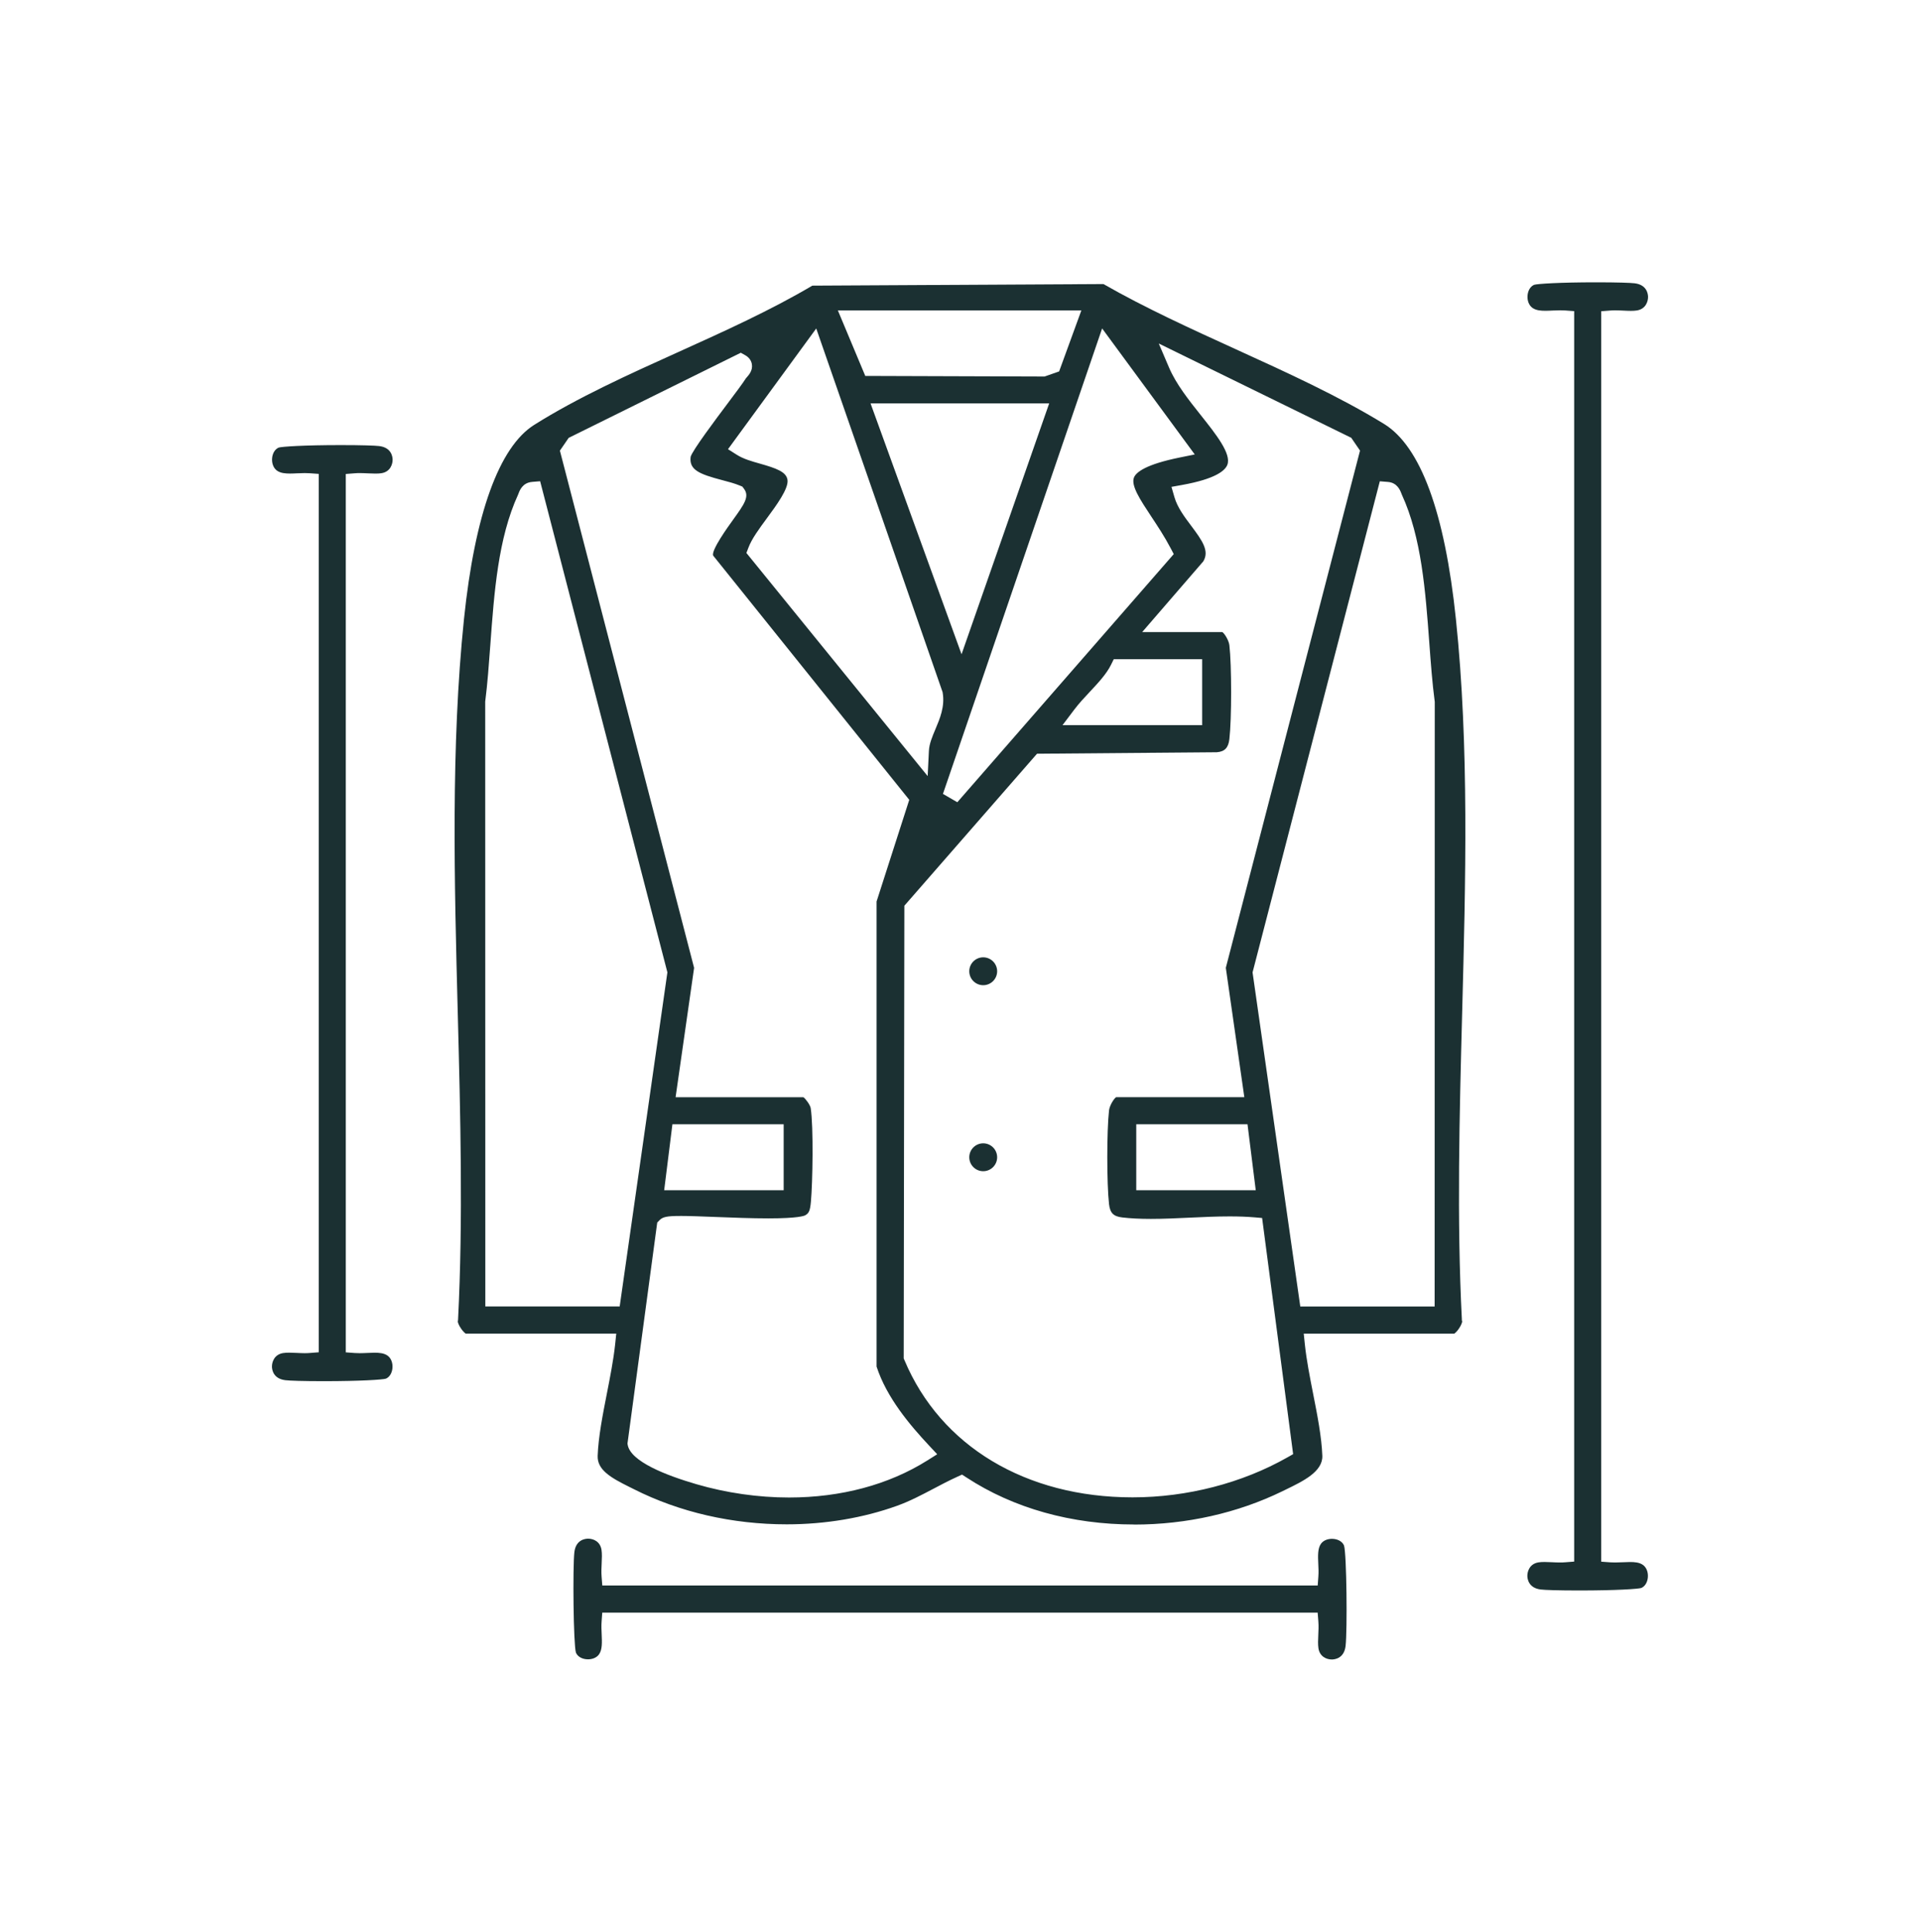 <svg width="170" height="171" viewBox="0 0 170 171" fill="none" xmlns="http://www.w3.org/2000/svg">
<path d="M100.417 134.948C94.876 134.948 89.743 133.511 85.577 130.789L85.182 130.531L84.752 130.727C84.007 131.067 83.305 131.435 82.625 131.796C81.611 132.329 80.566 132.882 79.438 133.288C76.455 134.364 73.076 134.934 69.662 134.934C64.847 134.934 60.168 133.862 56.136 131.827L55.762 131.641C54.067 130.803 52.871 130.112 52.919 128.861C52.981 127.193 53.362 125.251 53.73 123.374C54.019 121.903 54.318 120.387 54.466 118.999L54.565 118.05H41.232C41.16 118.002 41.019 117.878 40.854 117.651C40.62 117.328 40.538 117.063 40.531 116.971L40.548 116.916L40.558 116.799C41.008 107.93 40.764 98.653 40.531 89.681C40.228 78.063 39.915 66.067 41.081 54.806C42.043 45.508 44.195 39.564 47.295 37.612C51.138 35.192 55.686 33.136 60.086 31.15C64.104 29.335 68.253 27.458 71.924 25.285L97.701 25.145C101.379 27.252 105.47 29.115 109.429 30.919C113.912 32.961 118.545 35.072 122.54 37.523C125.774 39.509 127.919 45.322 128.909 54.806C130.085 66.049 129.768 78.042 129.462 89.64C129.225 98.629 128.981 107.923 129.435 116.782V116.874L129.466 116.971C129.459 117.06 129.377 117.328 129.143 117.655C128.981 117.882 128.837 118.005 128.765 118.053H115.435L115.534 119.002C115.679 120.391 115.978 121.907 116.266 123.374C116.638 125.255 117.019 127.197 117.081 128.864C117.133 130.266 115.383 131.112 113.843 131.858L113.541 132.006C109.584 133.934 105.047 134.955 100.42 134.955L100.417 134.948ZM60.213 107.638C59.055 107.638 58.68 107.717 58.388 108.016L58.192 108.219L55.559 127.778L55.573 127.874C55.806 129.376 59.01 130.607 61.657 131.38C64.307 132.154 67.143 132.559 69.862 132.559C74.464 132.559 78.696 131.425 82.102 129.283L82.982 128.73L82.271 127.97C80.569 126.152 78.507 123.722 77.613 120.968V79.802L80.507 70.8L63.138 49.172C62.99 48.67 64.434 46.663 64.912 46.002C65.895 44.635 66.39 43.95 65.871 43.263L65.73 43.074L65.51 42.984C65.029 42.785 64.489 42.644 63.915 42.493C61.921 41.967 61 41.592 61.151 40.437C61.296 39.884 63.386 37.1 64.389 35.763C65.129 34.779 65.761 33.934 66.063 33.463C66.07 33.456 66.088 33.435 66.108 33.415C66.311 33.185 66.665 32.786 66.572 32.236C66.514 31.902 66.308 31.624 65.984 31.445L65.593 31.225L50.351 38.76L49.574 39.891L61.457 85.673L59.818 97.127H71.137C71.347 97.275 71.739 97.825 71.78 98.086C72.038 99.739 71.952 104.713 71.8 106.363C71.728 107.16 71.632 107.391 71.292 107.58C71.213 107.624 70.676 107.851 68.04 107.851C66.576 107.851 64.888 107.786 63.4 107.728C62.162 107.679 61.021 107.635 60.213 107.635V107.638ZM91.813 66.727L80.074 80.174L80.016 120.246L80.085 120.408C83.278 128.008 90.826 132.545 100.279 132.545C105.098 132.545 109.972 131.287 113.994 129.005L114.496 128.72L111.75 107.817L111.062 107.758C110.406 107.703 109.691 107.676 108.873 107.676C107.714 107.676 106.514 107.731 105.353 107.786C104.198 107.841 103.019 107.896 101.898 107.896C100.932 107.896 100.107 107.855 99.372 107.769C98.584 107.676 98.289 107.38 98.196 106.593C97.99 104.802 97.99 100.069 98.196 98.288C98.248 97.859 98.622 97.25 98.822 97.123H110.175L108.536 85.67L120.419 39.887L119.642 38.753L102.599 30.407L103.507 32.532C104.132 33.999 105.253 35.408 106.339 36.773C107.666 38.444 109.038 40.169 108.673 41.139C108.477 41.661 107.621 42.397 104.662 42.929L103.723 43.098L103.988 44.012C104.249 44.916 104.865 45.738 105.459 46.529C106.484 47.893 107.089 48.78 106.542 49.691L101.132 55.95H108.226C108.426 56.078 108.8 56.686 108.852 57.116C109.058 58.9 109.058 63.633 108.852 65.42C108.763 66.194 108.439 66.534 107.735 66.589L91.816 66.72L91.813 66.727ZM110.904 86.076L115.129 115.651H127.025L127.036 62.117L127.029 62.072C126.816 60.46 126.688 58.742 126.554 56.923C126.214 52.324 125.863 47.57 124.124 43.792C124.11 43.761 124.097 43.727 124.083 43.689C123.983 43.425 123.725 42.727 122.89 42.661L122.172 42.603L110.904 86.076ZM47.103 42.661C46.264 42.73 46.006 43.428 45.91 43.689C45.896 43.724 45.883 43.761 45.869 43.792C44.102 47.635 43.755 52.437 43.415 57.078C43.284 58.852 43.164 60.512 42.968 62.048L42.961 62.093L42.971 115.647H54.868L59.092 86.072L47.825 42.599L47.106 42.658L47.103 42.661ZM100.606 105.359H111.186L110.457 99.522H100.606V105.359ZM58.807 105.359H69.387V99.522H59.536L58.807 105.359ZM83.491 70.277L84.763 71.013L103.926 49.048L103.651 48.526C103.108 47.491 102.482 46.549 101.932 45.717C100.956 44.243 100.114 42.971 100.406 42.263C100.602 41.792 101.465 41.104 104.466 40.496L105.786 40.228L97.584 29.073L83.491 70.274V70.277ZM64.465 39.767L65.242 40.259C65.823 40.627 66.548 40.833 67.315 41.049C68.714 41.448 69.635 41.761 69.728 42.493C69.827 43.266 68.717 44.769 67.909 45.865C67.218 46.803 66.562 47.69 66.263 48.488L66.088 48.948L82.137 68.7L82.247 66.458C82.278 65.84 82.542 65.218 82.821 64.554C83.219 63.612 83.673 62.543 83.467 61.323L83.457 61.264L72.271 29.077L64.458 39.764L64.465 39.767ZM98.378 58.834C97.969 59.666 97.223 60.46 96.505 61.227C96.027 61.735 95.539 62.258 95.12 62.811L94.078 64.19H106.442V58.353H98.615L98.378 58.831V58.834ZM85.137 57.916L92.896 35.711H77.08L85.137 57.916ZM76.613 33.277L92.49 33.329L93.776 32.879L95.745 27.479H74.186L76.613 33.277Z" fill="#1B3032"/>
<path d="M139.809 140.789C137.97 140.789 136.784 140.747 136.427 140.703C135.337 140.576 135.237 139.754 135.234 139.506C135.227 139.115 135.427 138.424 136.224 138.3C136.372 138.276 136.547 138.266 136.757 138.266C136.966 138.266 137.169 138.276 137.379 138.286C137.64 138.3 137.884 138.31 138.121 138.31C138.28 138.31 138.438 138.307 138.589 138.293L139.38 138.231V27.541L138.582 27.482C138.441 27.472 138.293 27.469 138.146 27.469C137.919 27.469 137.688 27.479 137.458 27.489C137.245 27.5 137.039 27.51 136.836 27.51C136.423 27.51 136.001 27.479 135.684 27.252C135.368 27.025 135.203 26.589 135.255 26.114C135.303 25.685 135.519 25.344 135.836 25.21C136.121 25.124 138.039 24.99 141.346 24.99C143.185 24.99 144.371 25.032 144.728 25.076C145.818 25.203 145.917 26.025 145.921 26.272C145.928 26.664 145.728 27.355 144.931 27.482C144.783 27.506 144.608 27.517 144.398 27.517C144.188 27.517 143.975 27.506 143.762 27.496C143.511 27.486 143.267 27.472 143.03 27.472C142.872 27.472 142.717 27.476 142.566 27.489L141.772 27.551V138.238L142.569 138.297C142.714 138.307 142.862 138.31 143.009 138.31C143.233 138.31 143.463 138.3 143.693 138.29C143.917 138.279 144.12 138.269 144.319 138.269C144.732 138.269 145.154 138.3 145.471 138.527C145.787 138.754 145.952 139.19 145.9 139.665C145.852 140.094 145.636 140.435 145.319 140.569C145.034 140.655 143.116 140.789 139.809 140.789Z" fill="#1B3032"/>
<path d="M28.654 122.261C26.815 122.261 25.63 122.22 25.272 122.175C24.182 122.048 24.083 121.226 24.079 120.979C24.072 120.59 24.272 119.896 25.069 119.772C25.217 119.748 25.392 119.738 25.602 119.738C25.812 119.738 26.028 119.748 26.245 119.758C26.489 119.769 26.73 119.783 26.967 119.783C27.125 119.783 27.279 119.779 27.434 119.765L28.225 119.703V41.95L27.427 41.892C27.283 41.881 27.135 41.878 26.987 41.878C26.764 41.878 26.534 41.888 26.303 41.898C26.094 41.909 25.884 41.919 25.678 41.919C25.286 41.919 24.842 41.888 24.526 41.661C24.21 41.434 24.045 40.998 24.096 40.523C24.145 40.094 24.361 39.754 24.677 39.619C24.963 39.533 26.881 39.399 30.188 39.399C32.026 39.399 33.212 39.441 33.57 39.485C34.66 39.612 34.759 40.434 34.763 40.682C34.77 41.073 34.57 41.764 33.773 41.888C33.625 41.912 33.45 41.922 33.24 41.922C33.03 41.922 32.814 41.912 32.597 41.902C32.353 41.892 32.112 41.878 31.875 41.878C31.717 41.878 31.562 41.881 31.408 41.895L30.617 41.957V119.71L31.415 119.769C31.559 119.779 31.707 119.783 31.855 119.783C32.078 119.783 32.305 119.772 32.535 119.762C32.762 119.752 32.965 119.741 33.164 119.741C33.556 119.741 33.999 119.772 34.316 119.999C34.632 120.226 34.797 120.662 34.745 121.137C34.697 121.567 34.481 121.907 34.164 122.041C33.879 122.127 31.961 122.261 28.654 122.261Z" fill="#1B3032"/>
<path d="M117.92 146.897C117.445 146.897 116.851 146.639 116.737 145.907C116.686 145.567 116.703 145.144 116.723 144.735C116.741 144.363 116.761 143.944 116.73 143.542L116.668 142.751H53.324L53.266 143.549C53.238 143.927 53.256 144.305 53.273 144.669C53.304 145.371 53.335 146.031 53.036 146.447C52.84 146.722 52.475 146.883 52.063 146.883C51.564 146.883 51.145 146.653 50.994 146.292C50.77 145.57 50.702 138.73 50.856 137.396C50.987 136.289 51.822 136.203 52.077 136.203C52.551 136.203 53.146 136.461 53.259 137.193C53.311 137.533 53.294 137.956 53.273 138.365C53.256 138.736 53.235 139.152 53.266 139.558L53.328 140.349H116.672L116.73 139.551C116.758 139.173 116.741 138.795 116.723 138.431C116.692 137.729 116.662 137.069 116.961 136.653C117.157 136.378 117.521 136.217 117.933 136.217C118.428 136.217 118.851 136.447 119.002 136.808C119.236 137.557 119.301 144.322 119.14 145.704C119.009 146.811 118.171 146.897 117.92 146.897Z" fill="#1B3032"/>
<path d="M87.055 87.21C86.375 87.21 85.821 86.657 85.821 85.976C85.821 85.296 86.375 84.742 87.055 84.742C87.736 84.742 88.289 85.296 88.289 85.976C88.289 86.657 87.736 87.21 87.055 87.21Z" fill="#1B3032"/>
<path d="M87.055 103.675C86.375 103.675 85.821 103.122 85.821 102.441C85.821 101.76 86.375 101.207 87.055 101.207C87.736 101.207 88.289 101.76 88.289 102.441C88.289 103.122 87.736 103.675 87.055 103.675Z" fill="#1B3032"/>
</svg>
